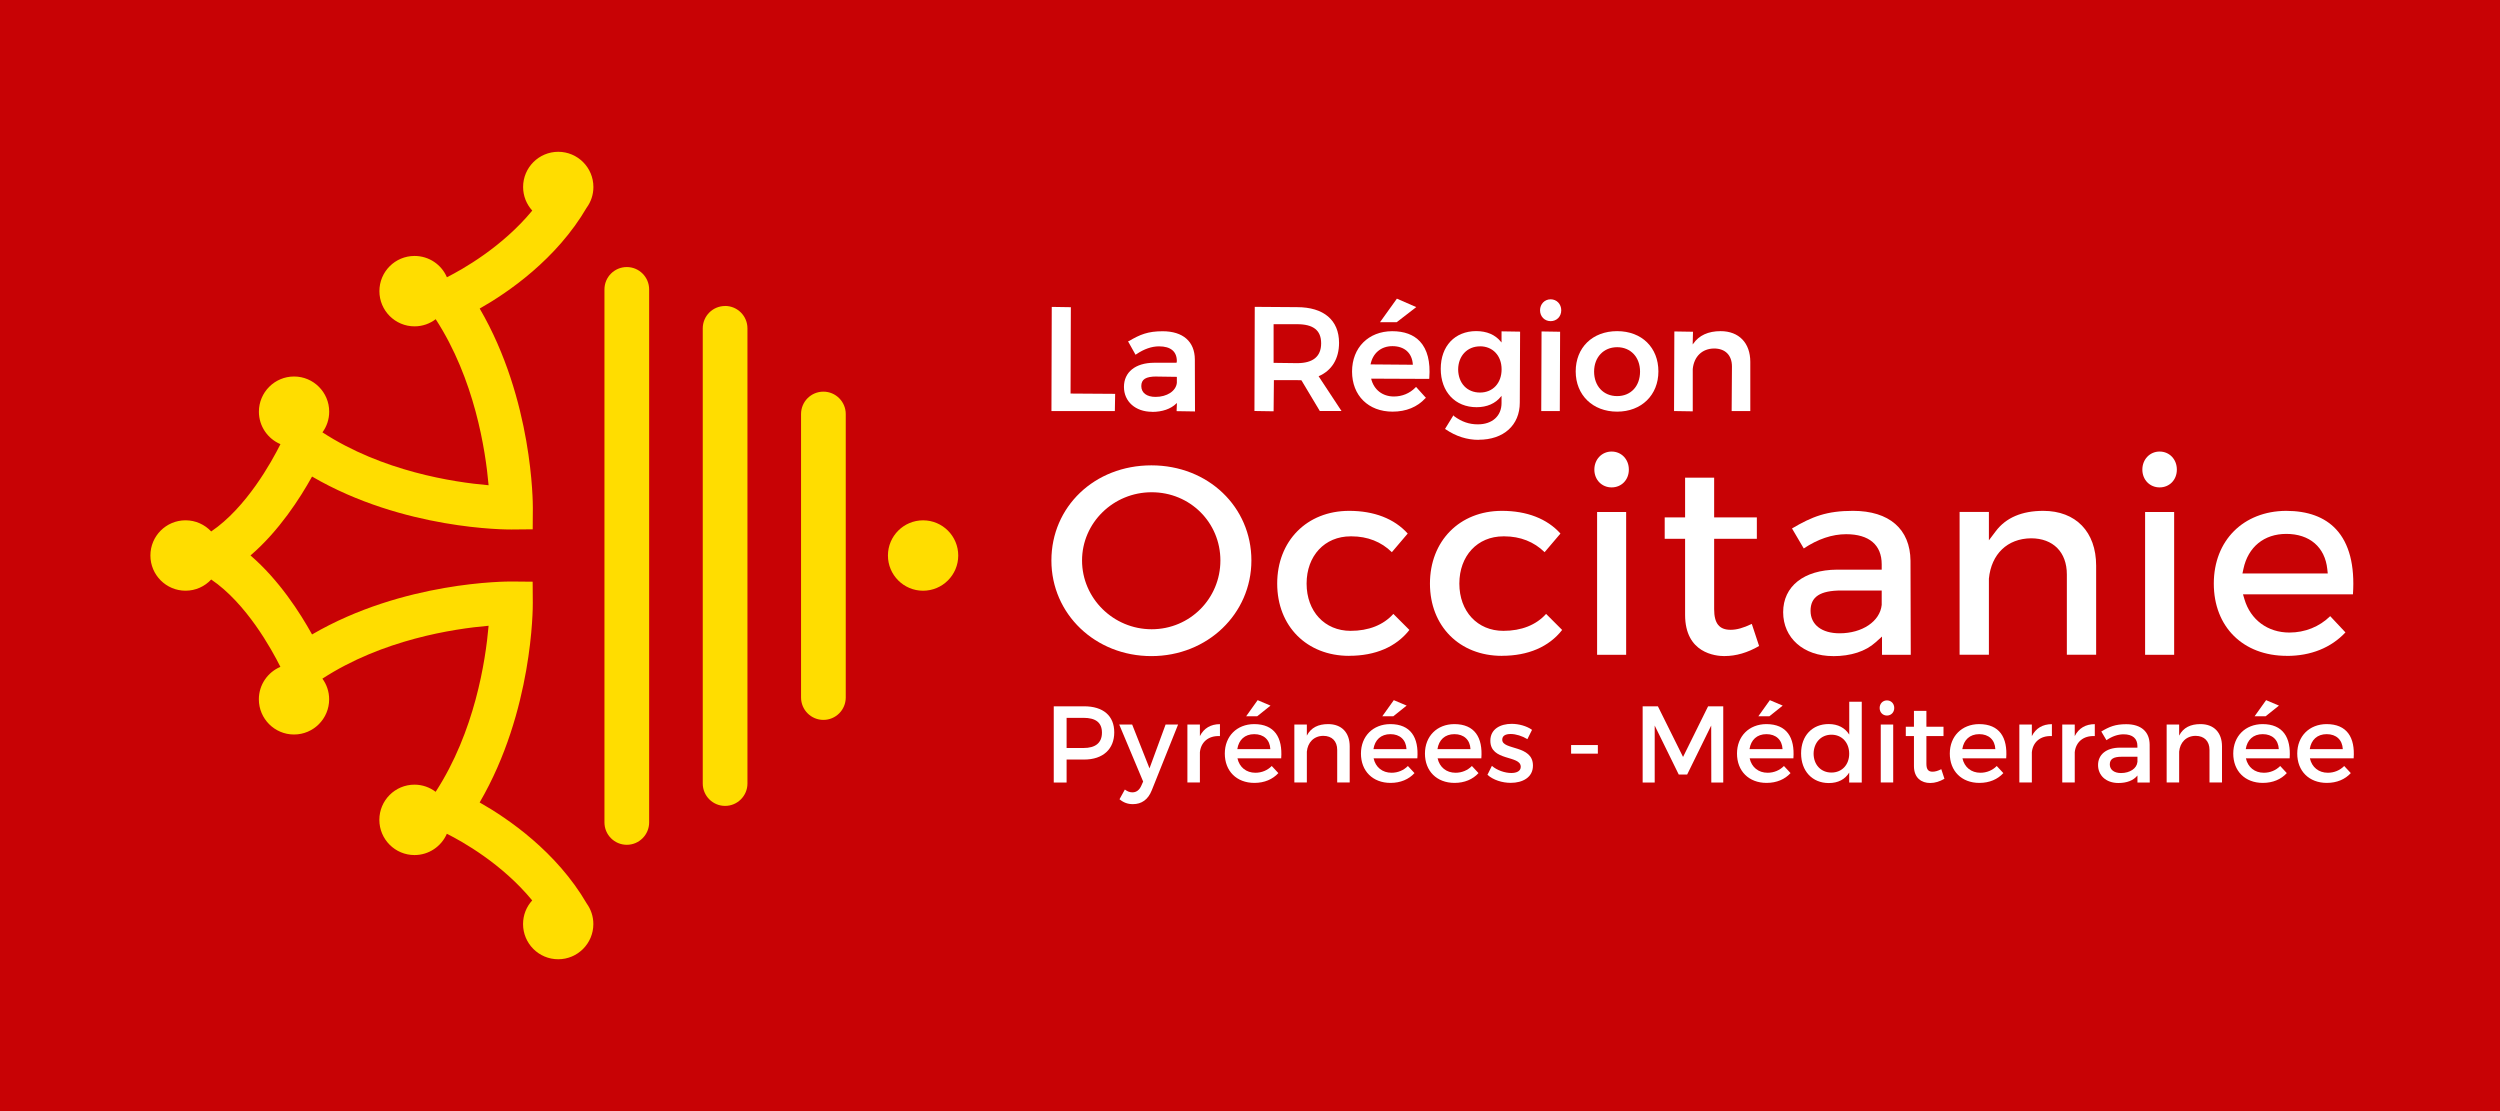<?xml version="1.0" encoding="UTF-8"?>
<svg id="Layer_1" data-name="Layer 1" xmlns="http://www.w3.org/2000/svg" viewBox="0 0 500 222.22">
  <defs>
    <style>
      .cls-1 {
        fill: #fff;
      }

      .cls-2 {
        fill: #c80205;
      }

      .cls-3 {
        fill: #fd0;
      }
    </style>
  </defs>
  <rect class="cls-2" width="500" height="222.22"/>
  <g>
    <path class="cls-3" d="M125.36,53.41c-2.47,0-4.47,2-4.47,4.48v106.59c0,2.47,2,4.48,4.47,4.48s4.47-2.01,4.47-4.48V57.89c0-2.47-2-4.48-4.47-4.48Z"/>
    <path class="cls-3" d="M145.02,61.2c-2.47,0-4.47,2-4.47,4.48v91.02c0,2.47,2,4.48,4.47,4.48s4.47-2.01,4.47-4.48V65.67c0-2.47-2-4.48-4.47-4.48h0Z"/>
    <path class="cls-3" d="M164.68,78.33c-2.47,0-4.47,2-4.47,4.48v56.69c0,2.47,2,4.48,4.47,4.48s4.47-2,4.47-4.48v-56.69c0-2.47-2-4.48-4.47-4.48Z"/>
    <ellipse class="cls-3" cx="184.62" cy="111.11" rx="7.04" ry="7.03" transform="translate(73.25 295.57) rotate(-89.92)"/>
    <path class="cls-3" d="M117.36,41.5c.83-1.15,1.32-2.56,1.32-4.1,0-3.89-3.15-7.04-7.03-7.04s-7.03,3.15-7.03,7.04c0,1.82,.7,3.47,1.83,4.72-6.05,7.33-14,11.78-17.07,13.33-1.07-2.51-3.57-4.26-6.47-4.26-3.89,0-7.03,3.15-7.03,7.04s3.15,7.04,7.03,7.04c1.59,0,3.05-.53,4.23-1.43,7.77,11.97,9.96,26.13,10.58,33.21-7.09-.61-21.26-2.79-33.23-10.58,.85-1.16,1.35-2.59,1.35-4.13,0-3.89-3.15-7.04-7.03-7.04s-7.03,3.15-7.03,7.04c0,2.92,1.78,5.42,4.31,6.49-1.76,3.53-6.81,12.69-13.85,17.46-1.29-1.37-3.1-2.23-5.13-2.23-3.89,0-7.03,3.15-7.03,7.04s3.15,7.04,7.03,7.04c2.03,0,3.85-.86,5.13-2.24,7.04,4.77,12.08,13.95,13.84,17.47-2.53,1.07-4.31,3.57-4.31,6.49,0,3.89,3.15,7.04,7.03,7.04s7.03-3.15,7.03-7.04c0-1.54-.5-2.97-1.35-4.13,11.98-7.79,26.15-9.97,33.24-10.58-.61,7.07-2.79,21.2-10.59,33.21-1.18-.89-2.64-1.43-4.23-1.43-3.89,0-7.03,3.15-7.03,7.04s3.15,7.04,7.03,7.04c2.9,0,5.39-1.76,6.47-4.26,3.07,1.54,11.01,5.97,17.07,13.33-1.14,1.25-1.83,2.9-1.83,4.73,0,3.89,3.15,7.04,7.03,7.04s7.03-3.15,7.03-7.04c0-1.53-.49-2.94-1.32-4.1-6.04-10.37-15.75-17.01-21.42-20.22,10.66-18.28,10.64-38.98,10.63-39.91l-.03-4.24-4.23-.04c-.94,0-21.62-.06-39.89,10.59-2.38-4.31-6.59-10.88-12.31-15.8,5.72-4.91,9.92-11.47,12.31-15.78,18.27,10.65,38.96,10.6,39.9,10.59l4.23-.04,.03-4.24c0-.93,.03-21.63-10.63-39.91,5.67-3.21,15.37-9.85,21.42-20.22v.02Z"/>
  </g>
  <g>
    <path class="cls-1" d="M230.28,131.22c-11.21,0-20-8.4-20-19.13s8.6-19.02,20-19.02,20,8.36,20,19.02-8.78,19.13-20,19.13Zm.05-32.77c-7.67,0-13.92,6.12-13.92,13.65s6.24,13.75,13.92,13.75,13.75-6.17,13.75-13.75-6.04-13.65-13.75-13.65Z"/>
    <path class="cls-1" d="M269.83,131.17c-8.47,0-14.39-5.94-14.39-14.45s5.92-14.55,14.39-14.55c4.99,0,9.04,1.57,11.71,4.54l-3.17,3.73c-2.1-2.08-4.88-3.17-8.04-3.17h-.21c-5.18,0-8.8,3.89-8.8,9.45s3.62,9.45,8.8,9.45c3.61,0,6.56-1.17,8.55-3.39l3.21,3.21c-2.65,3.39-6.81,5.17-12.04,5.17h0Z"/>
    <path class="cls-1" d="M300.38,131.17c-8.47,0-14.39-5.94-14.39-14.45s5.92-14.55,14.39-14.55c4.99,0,9.04,1.57,11.71,4.54l-3.17,3.73c-2.1-2.08-4.88-3.17-8.04-3.17h-.21c-5.18,0-8.8,3.89-8.8,9.45s3.62,9.45,8.8,9.45c3.61,0,6.56-1.17,8.55-3.39l3.21,3.21c-2.65,3.39-6.81,5.17-12.04,5.17h0Z"/>
    <path class="cls-1" d="M319.42,130.96v-28.56h5.81v28.56h-5.81Zm2.9-33.48c-1.97,0-3.45-1.53-3.45-3.56s1.48-3.61,3.45-3.61,3.45,1.55,3.45,3.61-1.48,3.56-3.45,3.56Z"/>
    <path class="cls-1" d="M344.93,131.22c-1.86,0-7.91-.6-7.91-8.24v-15.22h-4.08v-4.28h4.08v-7.95h5.81v7.95h8.54v4.28h-8.54v14.08c0,2.85,1.02,4.12,3.3,4.12,1.21,0,2.52-.36,4.23-1.18l1.46,4.42c-2.29,1.33-4.61,2.01-6.89,2.01h0Z"/>
    <path class="cls-1" d="M366.61,131.22c-5.88,0-9.98-3.61-9.98-8.78s4.12-8.46,10.75-8.51h8.96v-1.07c0-3.88-2.52-6.02-7.11-6.02-2.78,0-5.64,.96-8.48,2.85l-2.35-4c4.04-2.38,6.93-3.52,12.19-3.52,7.26,0,11.45,3.64,11.51,9.99l.05,18.8h-5.75v-3.65l-1.29,1.16c-1.99,1.8-4.93,2.76-8.5,2.76h0Zm1.69-13.12c-4.28,0-6.19,1.25-6.19,4.06s2.28,4.5,5.81,4.5c4.54,0,8.08-2.39,8.42-5.68v-2.88h-8.04Z"/>
    <path class="cls-1" d="M413.37,130.96v-16.08c0-4.45-2.74-7.22-7.17-7.22-4.72,.05-7.94,3.15-8.42,8.07v15.22h-5.86v-28.56h5.86v5.67l1.38-1.83c2.04-2.7,5.23-4.06,9.49-4.06,6.52,0,10.58,4.2,10.58,10.96v17.82h-5.86Z"/>
    <path class="cls-1" d="M429.02,130.96v-28.56h5.81v28.56h-5.81Zm2.9-33.48c-1.97,0-3.45-1.53-3.45-3.56s1.48-3.61,3.45-3.61,3.45,1.55,3.45,3.61-1.48,3.56-3.45,3.56Z"/>
    <path class="cls-1" d="M457.36,131.17c-8.74,0-14.6-5.8-14.6-14.45s5.94-14.5,14.45-14.55c4.36,0,7.72,1.24,10,3.68,2.63,2.83,3.77,7.21,3.38,13.02h-21.99l.29,.98c1.21,4.11,4.65,6.66,8.99,6.66,3.13,0,6.01-1.17,8.16-3.28l3.05,3.25c-2.88,3.07-6.92,4.7-11.7,4.7h-.02Zm-.11-24.39c-4.43,0-7.63,2.61-8.56,6.98l-.2,.93h17.06l-.09-.85c-.46-4.42-3.54-7.06-8.21-7.06h0Z"/>
  </g>
  <g>
    <polygon class="cls-1" points="210.29 82.21 210.35 61.38 214.17 61.44 214.11 78.71 223.03 78.77 222.97 82.21 210.29 82.21"/>
    <path class="cls-1" d="M230.41,82.36c-3.31,0-5.62-2.05-5.62-4.98s2.26-4.81,6.03-4.83h4.49l.06-.31c0-1.94-1.23-2.97-3.56-2.97-1.47,0-2.99,.53-4.5,1.55l-.2,.13-1.51-2.7,.16-.02c2.26-1.34,3.85-1.98,6.77-1.98,4.06,0,6.41,2.05,6.44,5.62l.03,10.42-3.68-.06,.06-1.49v-.15l-.1,.1c-1.12,1.1-2.81,1.69-4.88,1.69h0Zm.91-7.06c-2.17,0-3.06,.56-3.06,1.92s1.1,2.16,2.85,2.16c2.3,0,4.09-1.18,4.26-2.81v-1.2l-4.05-.06Z"/>
    <path class="cls-1" d="M250.89,82.21l.06-20.84,8.46,.06c5.34,0,8.4,2.6,8.4,7.14,0,3.18-1.45,5.55-4.09,6.68l4.58,6.95h-4.34l-3.68-6.15c-.31-.02-.6-.02-.87-.02h-4.63l-.06,6.23-3.83-.06h0Zm3.83-9.64l4.7,.06c3.19,0,4.81-1.33,4.81-3.97s-1.62-3.82-4.81-3.82h-4.7v7.72Z"/>
    <path class="cls-1" d="M278.52,82.33c-4.85,0-8.11-3.22-8.11-8.02s3.3-8.05,8.02-8.07c2.42,0,4.29,.69,5.56,2.05,1.48,1.59,2.11,4.05,1.87,7.29l-.02,.2-11.61-.05c.53,2.23,2.29,3.57,4.55,3.57,1.65,0,3.16-.63,4.27-1.76l.16-.16,1.99,2.21-.13,.06c-1.6,1.76-3.86,2.68-6.55,2.68h0Zm-.05-13.1c-2.25,0-3.92,1.4-4.36,3.65l8.46,.07c-.13-2.36-1.69-3.72-4.09-3.72h0Zm-2.47-4.79l3.38-4.71,3.87,1.69-3.91,3.02h-3.34Z"/>
    <path class="cls-1" d="M295.73,87.97c-2.31,0-4.52-.7-6.55-2.07l-.17-.12,1.68-2.73,.1,.16c1.55,1.15,3.03,1.66,4.79,1.66,2.87,0,4.73-1.67,4.73-4.26v-1.45l-.11,.14c-1.11,1.4-2.8,2.14-4.88,2.14-4.29,0-7.17-3.08-7.17-7.67s2.84-7.52,7.06-7.55c2.16,0,3.84,.72,4.99,2.15l.11,.13v-2.23l3.71,.06-.06,14.19c0,4.52-3.23,7.43-8.22,7.43h0Zm.27-18.7c-2.55,0-4.34,1.9-4.37,4.61,.03,2.78,1.79,4.63,4.37,4.63s4.32-1.9,4.32-4.64-1.77-4.61-4.32-4.61h0Z"/>
    <path class="cls-1" d="M308.25,82.21l.06-15.92,3.71,.06-.06,15.86s-3.71,0-3.71,0Zm1.88-17.98c-1.21,0-2.12-.93-2.12-2.17s.91-2.2,2.12-2.2,2.12,.95,2.12,2.2-.91,2.17-2.12,2.17Z"/>
    <path class="cls-1" d="M323.43,82.33c-4.88,0-8.29-3.31-8.29-8.05s3.33-8.05,8.29-8.05,8.25,3.31,8.25,8.05-3.39,8.05-8.25,8.05Zm0-12.89c-2.71,0-4.61,2.01-4.61,4.88s1.85,4.9,4.61,4.9,4.58-2.01,4.58-4.9-1.88-4.88-4.58-4.88Z"/>
    <path class="cls-1" d="M334.81,82.21l.06-15.92,3.73,.06-.06,2.34v.2l.12-.16c1.14-1.65,2.98-2.5,5.46-2.5,3.67,0,5.94,2.36,5.94,6.15v9.83h-3.73l.06-8.9c0-2.27-1.34-3.61-3.58-3.61-2.38,.03-4.01,1.6-4.26,4.1v8.47l-3.73-.06h0Z"/>
  </g>
  <g>
    <path class="cls-1" d="M216.82,141.26c3.83,0,6.03,1.9,6.03,5.21s-2.2,5.44-6.03,5.44h-3.5v4.59h-2.57v-15.24h6.08Zm-3.5,8.34h3.39c2.35,0,3.68-1,3.68-3.07s-1.32-2.96-3.68-2.96h-3.39v6.03h0Z"/>
    <path class="cls-1" d="M230.34,158.09c-.72,1.83-2.02,2.74-3.76,2.74-1.04,0-1.87-.31-2.68-.98l1.07-1.94c.54,.39,.98,.56,1.51,.56,.76,0,1.37-.42,1.76-1.29l.39-.87-4.79-11.41h2.59l3.47,8.77,3.22-8.77h2.5l-5.27,13.17Z"/>
    <path class="cls-1" d="M239.98,147.22c.78-1.57,2.18-2.39,4.01-2.39v2.39c-2.33-.13-3.81,1.24-4.01,3.22v6.05h-2.5v-11.59h2.5v2.3h0Z"/>
    <path class="cls-1" d="M256.25,151.66h-8.76c.39,1.79,1.76,2.89,3.59,2.89,1.26,0,2.41-.48,3.27-1.35l1.32,1.42c-1.13,1.24-2.79,1.96-4.79,1.96-3.57,0-5.92-2.38-5.92-5.86s2.41-5.88,5.86-5.9c4.07,0,5.72,2.66,5.42,6.84h0Zm-2.18-1.83c-.09-1.87-1.32-3-3.22-3s-3.11,1.15-3.39,3h6.62Zm-4.84-6.58l2.3-3.22,2.57,1.09-2.66,2.13h-2.22Z"/>
    <path class="cls-1" d="M269.94,149.29v7.2h-2.5v-6.51c0-1.74-1.04-2.81-2.79-2.81-1.91,.02-3.11,1.35-3.28,3.16v6.16h-2.5v-11.59h2.5v2.22c.83-1.61,2.3-2.3,4.26-2.3,2.7,0,4.31,1.7,4.31,4.46Z"/>
    <path class="cls-1" d="M283.48,151.66h-8.76c.39,1.79,1.76,2.89,3.59,2.89,1.26,0,2.41-.48,3.27-1.35l1.32,1.42c-1.13,1.24-2.79,1.96-4.79,1.96-3.57,0-5.92-2.38-5.92-5.86s2.41-5.88,5.86-5.9c4.07,0,5.73,2.66,5.42,6.84h0Zm-2.18-1.83c-.09-1.87-1.32-3-3.22-3s-3.11,1.15-3.39,3h6.62Zm-4.84-6.58l2.3-3.22,2.57,1.09-2.66,2.13h-2.22Z"/>
    <path class="cls-1" d="M296.28,151.66h-8.76c.39,1.79,1.76,2.89,3.59,2.89,1.26,0,2.41-.48,3.27-1.35l1.32,1.42c-1.13,1.24-2.79,1.96-4.79,1.96-3.57,0-5.92-2.38-5.92-5.86s2.41-5.88,5.86-5.9c4.07,0,5.73,2.66,5.42,6.84h0Zm-2.18-1.83c-.09-1.87-1.32-3-3.22-3s-3.11,1.15-3.39,3h6.62Z"/>
    <path class="cls-1" d="M306.4,145.98l-.92,1.85c-1.03-.63-2.3-1.03-3.33-1.03s-1.7,.33-1.7,1.15c0,2.13,6.16,.98,6.14,5.18,0,2.38-2.11,3.44-4.44,3.44-1.7,0-3.5-.56-4.66-1.61l.89-1.79c1,.89,2.61,1.43,3.87,1.43,1.07,0,1.9-.37,1.9-1.24,0-2.38-6.1-1.04-6.08-5.23,0-2.35,2.05-3.36,4.26-3.36,1.46,0,3,.44,4.05,1.18v.02Z"/>
    <path class="cls-1" d="M314.22,150.73v-1.72h5.35v1.72h-5.35Z"/>
    <path class="cls-1" d="M342.26,156.5l-.02-11.39-4.81,9.8h-1.68l-4.81-9.8v11.39h-2.41v-15.24h3.05l5.03,10.13,5.01-10.13h3.03v15.24h-2.38Z"/>
    <path class="cls-1" d="M358.69,151.66h-8.76c.39,1.79,1.76,2.89,3.59,2.89,1.26,0,2.41-.48,3.27-1.35l1.32,1.42c-1.13,1.24-2.79,1.96-4.79,1.96-3.57,0-5.92-2.38-5.92-5.86s2.41-5.88,5.86-5.9c4.07,0,5.73,2.66,5.42,6.84h0Zm-2.18-1.83c-.09-1.87-1.32-3-3.22-3s-3.11,1.15-3.39,3h6.62Zm-4.84-6.58l2.3-3.22,2.57,1.09-2.66,2.13h-2.22Z"/>
    <path class="cls-1" d="M372.34,156.5h-2.5v-1.98c-.83,1.35-2.22,2.09-4.07,2.09-3.33,0-5.55-2.41-5.55-5.94s2.24-5.86,5.51-5.86c1.87,0,3.27,.76,4.12,2.11v-6.58h2.5v16.16h0Zm-2.5-5.75c0-2.24-1.46-3.81-3.55-3.81s-3.55,1.59-3.57,3.81c.02,2.2,1.46,3.76,3.57,3.76s3.55-1.57,3.55-3.76Z"/>
    <path class="cls-1" d="M378.85,141.6c0,.87-.63,1.51-1.46,1.51s-1.46-.63-1.46-1.51,.63-1.52,1.46-1.52,1.46,.63,1.46,1.52Zm-2.7,14.89v-11.59h2.49v11.59h-2.49Z"/>
    <path class="cls-1" d="M388.89,155.75c-.92,.54-1.87,.85-2.85,.85-1.74,0-3.25-1-3.25-3.37v-6.01h-1.63v-1.87h1.63v-3.17h2.49v3.17h3.42v1.87h-3.42v5.55c0,1.2,.45,1.57,1.24,1.57,.53,0,1.07-.17,1.74-.5l.63,1.91h0Z"/>
    <path class="cls-1" d="M401.25,151.66h-8.76c.39,1.79,1.76,2.89,3.59,2.89,1.26,0,2.41-.48,3.27-1.35l1.32,1.42c-1.13,1.24-2.79,1.96-4.79,1.96-3.57,0-5.92-2.38-5.92-5.86s2.41-5.88,5.86-5.9c4.07,0,5.73,2.66,5.42,6.84h0Zm-2.18-1.83c-.09-1.87-1.32-3-3.22-3s-3.11,1.15-3.39,3h6.62Z"/>
    <path class="cls-1" d="M406.37,147.22c.78-1.57,2.18-2.39,4.01-2.39v2.39c-2.33-.13-3.81,1.24-4.01,3.22v6.05h-2.5v-11.59h2.5v2.3h0Z"/>
    <path class="cls-1" d="M414.95,147.22c.78-1.57,2.18-2.39,4.01-2.39v2.39c-2.33-.13-3.81,1.24-4.01,3.22v6.05h-2.5v-11.59h2.5v2.3h0Z"/>
    <path class="cls-1" d="M427.51,155.08c-.83,1.03-2.16,1.52-3.83,1.52-2.5,0-4.07-1.54-4.07-3.59s1.59-3.47,4.37-3.48h3.5v-.34c0-1.46-.93-2.33-2.77-2.33-1.11,0-2.27,.39-3.42,1.18l-1.03-1.74c1.61-.96,2.79-1.46,4.99-1.46,2.99,0,4.66,1.52,4.68,4.07l.02,7.6h-2.46v-1.42h0Zm-.02-2.66v-1.07h-3.14c-1.63,0-2.39,.44-2.39,1.54,0,1.04,.85,1.72,2.24,1.72,1.79,0,3.16-.93,3.28-2.2h0Z"/>
    <path class="cls-1" d="M444.4,149.29v7.2h-2.5v-6.51c0-1.74-1.04-2.81-2.79-2.81-1.91,.02-3.11,1.35-3.28,3.16v6.16h-2.5v-11.59h2.5v2.22c.83-1.61,2.3-2.3,4.26-2.3,2.7,0,4.31,1.7,4.31,4.46Z"/>
    <path class="cls-1" d="M457.94,151.66h-8.76c.39,1.79,1.76,2.89,3.59,2.89,1.26,0,2.41-.48,3.27-1.35l1.32,1.42c-1.13,1.24-2.79,1.96-4.79,1.96-3.57,0-5.92-2.38-5.92-5.86s2.41-5.88,5.86-5.9c4.07,0,5.72,2.66,5.42,6.84Zm-2.18-1.83c-.09-1.87-1.32-3-3.22-3s-3.11,1.15-3.39,3h6.62Zm-4.84-6.58l2.3-3.22,2.57,1.09-2.66,2.13h-2.22Z"/>
    <path class="cls-1" d="M470.74,151.66h-8.76c.39,1.79,1.76,2.89,3.59,2.89,1.26,0,2.41-.48,3.27-1.35l1.32,1.42c-1.13,1.24-2.79,1.96-4.79,1.96-3.57,0-5.92-2.38-5.92-5.86s2.41-5.88,5.86-5.9c4.07,0,5.73,2.66,5.42,6.84Zm-2.18-1.83c-.09-1.87-1.32-3-3.22-3s-3.11,1.15-3.39,3h6.62Z"/>
  </g>
</svg>
